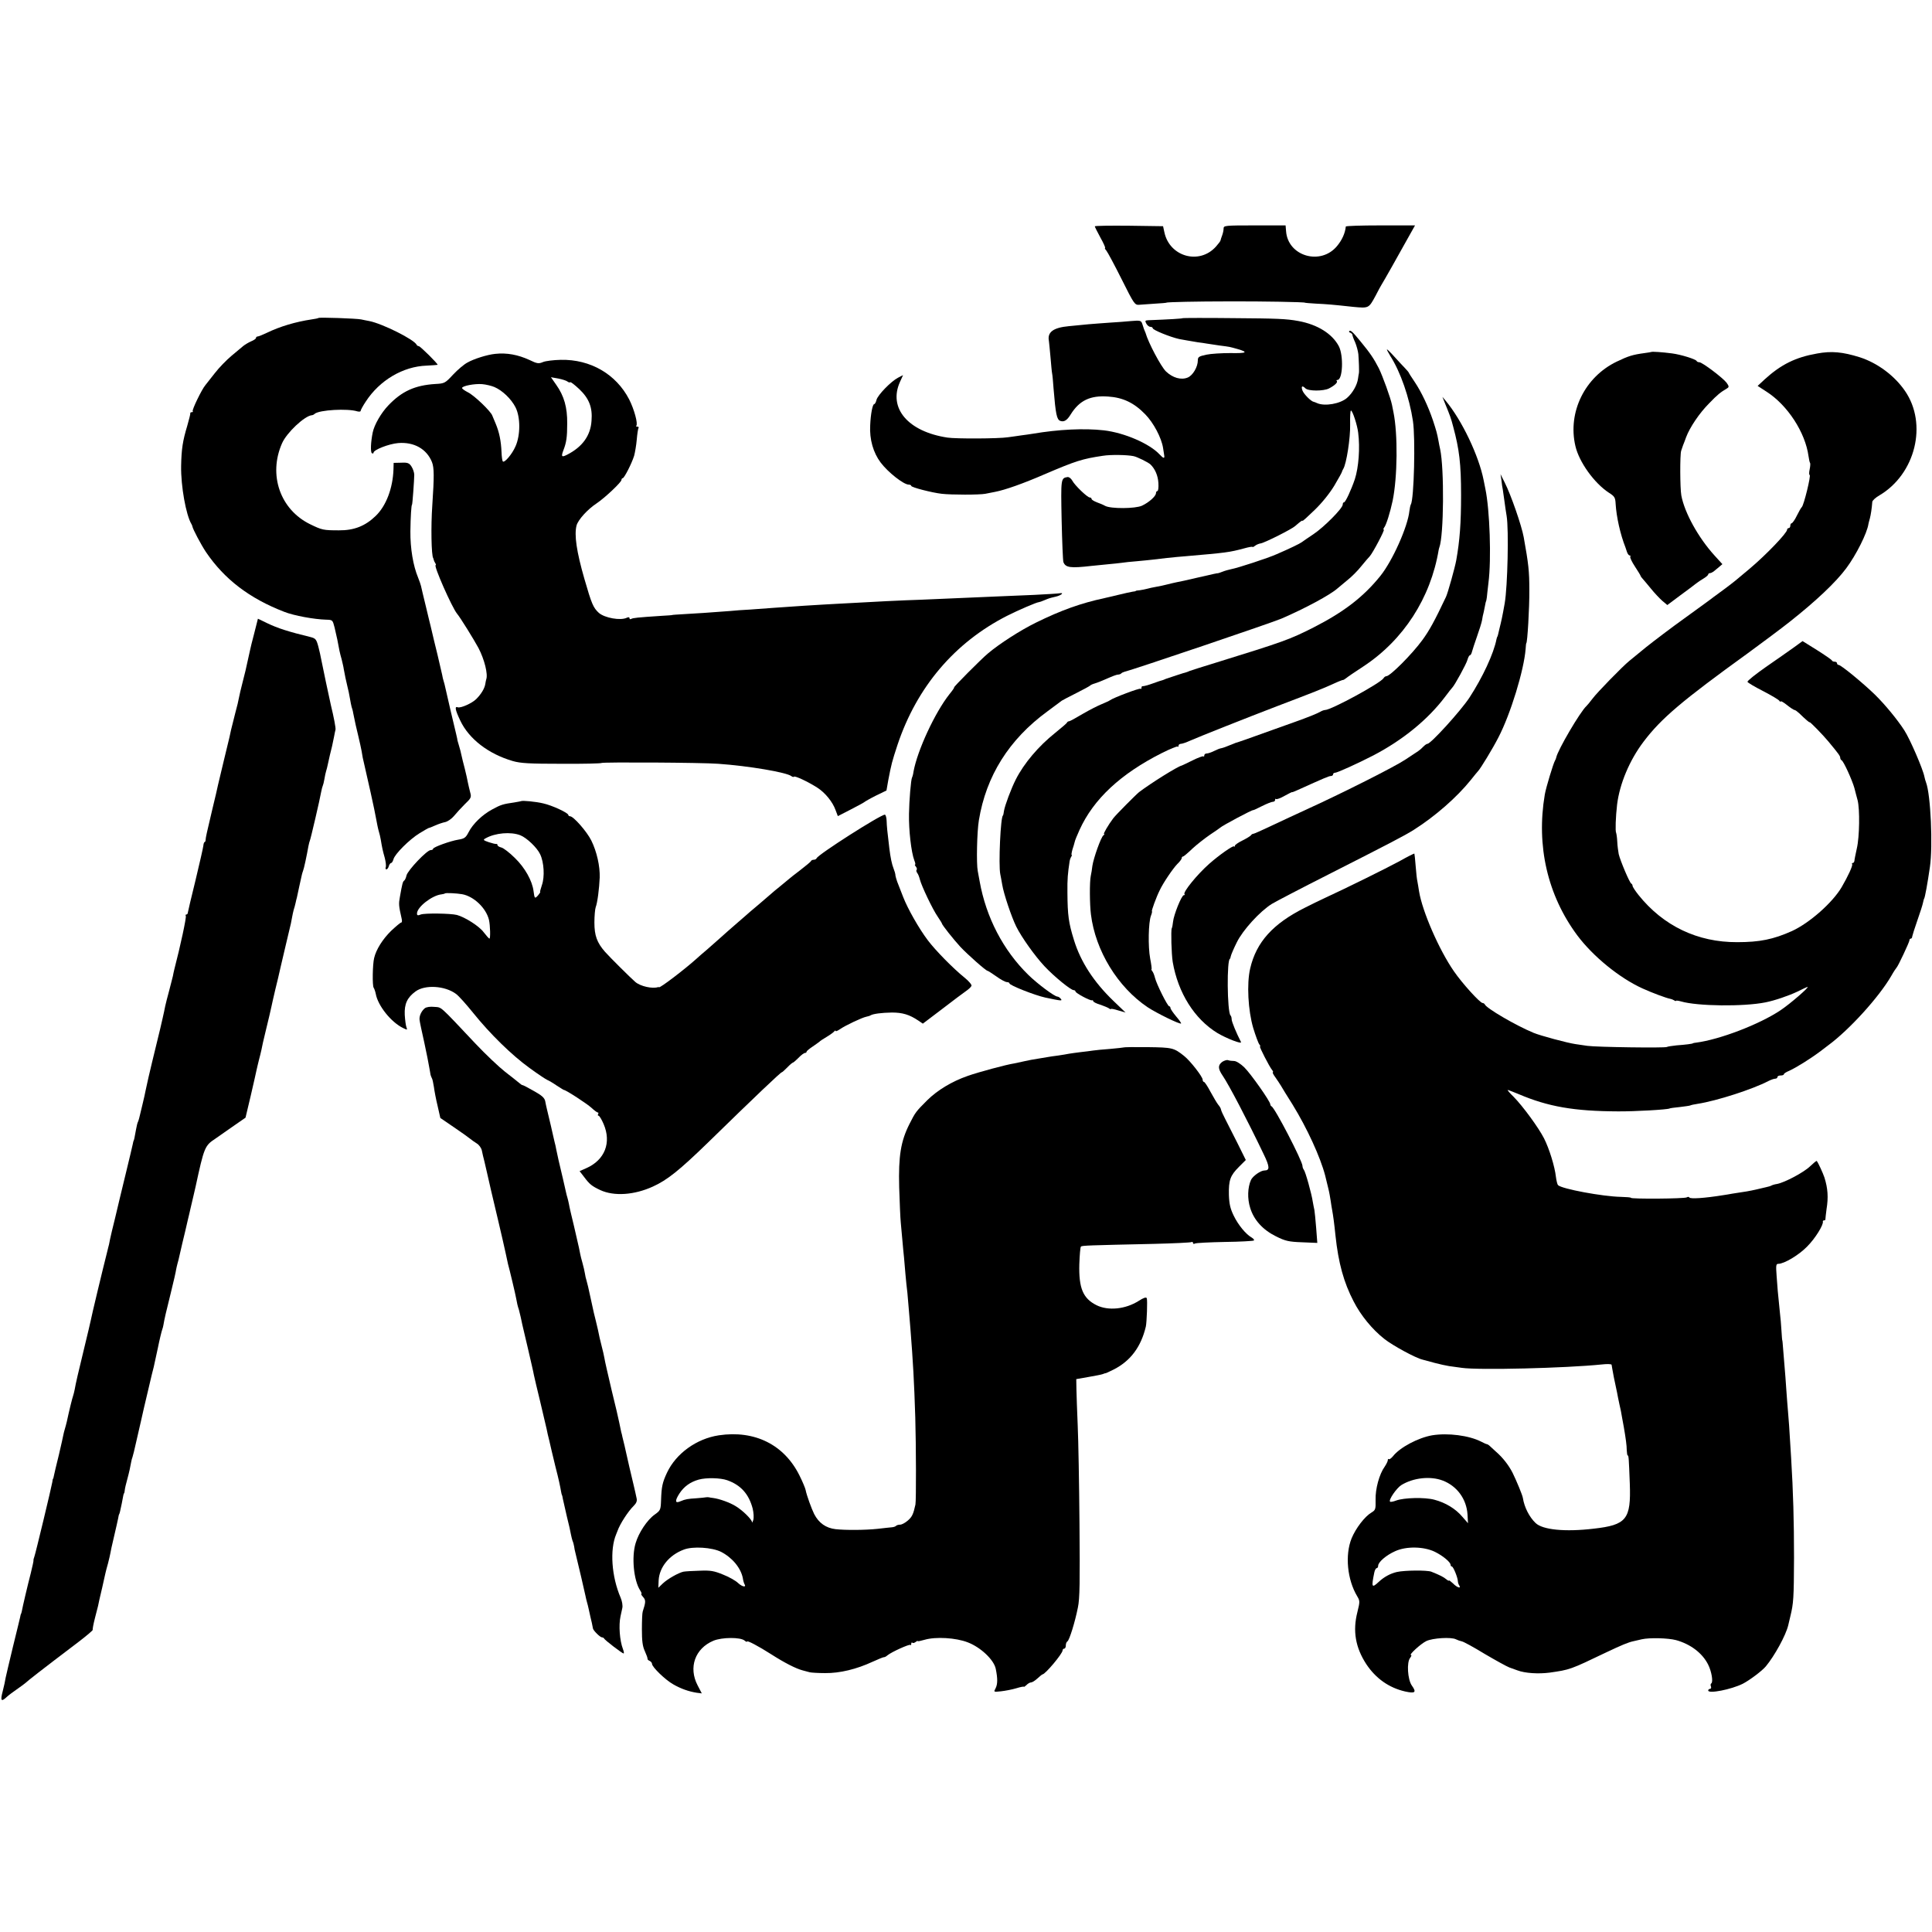 <?xml version="1.0" standalone="no"?>
<!DOCTYPE svg PUBLIC "-//W3C//DTD SVG 20010904//EN"
 "http://www.w3.org/TR/2001/REC-SVG-20010904/DTD/svg10.dtd">
<svg version="1.0" xmlns="http://www.w3.org/2000/svg"
 width="1200pt" height="1200pt" viewBox="0 0 1200 1200"
 preserveAspectRatio="xMidYMid meet">
<g transform="translate(0,1200) scale(0.1,-0.1)"
fill="#000000" stroke="none">
<path d="M6800 10594 c0 -3 16 -35 35 -70 20 -35 32 -64 29 -64 -4 0 0 -8 8
-17 8 -10 51 -90 95 -178 77 -154 81 -160 109 -158 16 1 61 4 99 7 39 2 70 5
70 6 0 4 195 8 385 8 209 1 475 -4 475 -8 0 -1 32 -4 70 -6 65 -3 102 -6 230
-20 98 -9 96 -10 140 71 14 28 30 57 35 65 14 22 110 192 163 288 l46 82 -215
0 c-118 0 -214 -3 -215 -7 -4 -42 -24 -85 -55 -122 -102 -122 -305 -62 -316
93 l-3 36 -192 0 c-184 0 -193 -1 -193 -19 0 -11 -4 -30 -9 -43 -5 -13 -9 -26
-10 -31 0 -4 -13 -21 -28 -38 -103 -116 -289 -64 -321 89 l-8 37 -212 3 c-117
1 -212 0 -212 -4z"/>
<path d="M1978 10025 c-2 -2 -21 -6 -43 -9 -100 -15 -196 -44 -275 -82 -27
-13 -54 -24 -60 -24 -5 0 -10 -4 -10 -9 0 -5 -13 -14 -30 -21 -16 -7 -38 -20
-49 -29 -10 -9 -44 -36 -73 -61 -30 -25 -77 -73 -104 -108 -27 -34 -54 -68
-59 -75 -22 -26 -84 -154 -78 -161 3 -3 1 -6 -5 -6 -7 0 -11 -3 -10 -7 1 -5
-8 -39 -19 -78 -28 -93 -36 -143 -38 -250 -2 -124 30 -303 64 -360 3 -5 6 -12
6 -15 3 -17 54 -114 85 -160 114 -168 270 -287 485 -370 60 -24 187 -47 261
-49 40 -1 40 -2 52 -48 6 -27 14 -60 17 -75 11 -61 16 -85 27 -123 5 -22 12
-49 13 -60 6 -33 15 -78 22 -105 9 -37 10 -42 17 -81 3 -20 8 -42 10 -50 3 -8
8 -25 10 -39 11 -56 18 -86 32 -144 8 -34 17 -74 20 -91 5 -33 8 -48 17 -85
12 -49 69 -305 72 -330 6 -33 13 -68 19 -88 3 -9 8 -30 11 -47 8 -49 12 -68
25 -114 6 -24 9 -49 6 -57 -3 -8 -1 -14 4 -14 5 0 12 9 15 20 3 11 10 20 15
20 4 0 10 10 14 23 7 31 99 123 161 161 28 17 52 31 55 32 3 0 21 7 41 16 20
9 49 19 65 22 16 4 40 21 54 38 14 17 44 50 67 73 40 38 42 43 33 75 -5 19
-11 46 -14 60 -2 14 -11 52 -19 85 -9 33 -18 71 -21 85 -3 14 -9 40 -15 58 -5
18 -10 33 -10 35 1 3 -6 30 -42 182 -17 72 -32 138 -34 148 -2 10 -6 26 -9 35
-3 9 -8 28 -10 42 -7 31 -23 99 -29 125 -6 23 -37 152 -42 175 -2 8 -16 64
-30 124 -15 60 -28 117 -30 126 -2 9 -10 32 -18 52 -31 74 -49 182 -48 288 1
90 6 165 10 165 3 0 14 158 14 186 0 14 -8 37 -17 51 -14 22 -24 26 -64 24
l-47 -1 -1 -40 c-4 -118 -46 -228 -111 -290 -64 -62 -134 -90 -228 -89 -97 0
-105 2 -179 38 -186 91 -261 307 -174 503 29 66 140 170 185 174 5 0 13 4 18
9 29 24 204 34 264 15 12 -3 21 -2 21 3 0 5 14 31 32 58 86 132 231 218 378
223 36 2 66 4 68 5 4 5 -108 116 -117 116 -5 0 -11 4 -13 8 -13 32 -213 132
-295 148 -13 2 -35 7 -50 10 -28 6 -260 14 -265 9z"/>
<path d="M7347 10024 c-2 -3 -84 -8 -215 -13 -20 -1 -21 -4 -12 -21 6 -11 17
-20 25 -20 8 0 15 -4 15 -9 0 -10 106 -54 165 -67 14 -3 74 -13 115 -20 19 -2
44 -6 55 -8 11 -2 47 -7 80 -12 69 -9 58 -7 112 -22 69 -20 57 -27 -45 -25
-54 0 -121 -4 -149 -10 -46 -10 -53 -14 -53 -35 0 -41 -31 -94 -63 -107 -41
-17 -93 -2 -135 38 -31 30 -110 179 -127 240 -2 4 -4 9 -5 12 -3 6 -5 12 -15
43 -7 21 -12 23 -69 18 -33 -3 -93 -8 -133 -10 -39 -3 -99 -7 -132 -10 -34 -3
-89 -9 -123 -12 -96 -9 -134 -37 -123 -92 1 -9 6 -55 10 -102 4 -47 8 -92 10
-100 2 -8 6 -51 9 -95 13 -159 20 -190 41 -199 24 -9 43 3 66 41 54 86 121
118 232 110 92 -6 161 -39 230 -110 52 -53 101 -146 111 -209 3 -21 6 -41 7
-45 4 -23 -4 -22 -29 5 -63 67 -218 134 -345 149 -123 14 -282 6 -442 -21 -16
-3 -48 -7 -70 -10 -22 -3 -60 -9 -85 -12 -59 -9 -324 -10 -375 -2 -245 37
-369 183 -295 346 l19 42 -31 -16 c-44 -23 -126 -107 -134 -138 -3 -14 -10
-26 -14 -26 -10 0 -22 -60 -25 -131 -5 -88 19 -171 65 -232 46 -61 143 -137
174 -137 9 0 16 -4 16 -8 0 -9 128 -42 189 -49 60 -7 234 -7 271 0 19 4 47 9
61 12 62 12 173 51 309 110 194 83 233 95 360 114 49 8 151 6 190 -2 22 -4 93
-39 106 -52 28 -27 46 -68 49 -114 2 -28 -1 -51 -6 -51 -5 0 -9 -6 -9 -13 0
-19 -44 -58 -87 -78 -41 -19 -194 -20 -229 -1 -10 6 -34 16 -51 22 -18 7 -33
16 -33 21 0 5 -5 9 -11 9 -15 0 -93 75 -109 105 -7 13 -20 23 -29 22 -42 -7
-42 -8 -37 -266 3 -135 8 -254 11 -262 13 -35 44 -39 174 -24 36 3 85 9 110
11 25 2 60 6 76 8 17 3 59 7 95 10 36 3 81 8 100 10 36 5 136 16 202 21 254
22 273 24 366 49 28 8 52 12 52 9 0 -3 6 0 14 6 8 7 24 14 37 16 27 5 194 89
214 108 33 29 45 37 45 32 0 -4 34 27 75 67 46 44 94 104 123 152 26 44 47 82
47 85 0 3 4 11 8 18 20 31 45 193 43 276 -1 48 1 87 5 87 10 0 40 -92 45 -138
12 -94 3 -215 -21 -289 -22 -65 -58 -143 -67 -143 -5 0 -8 -6 -8 -14 0 -23
-116 -140 -182 -184 -34 -23 -67 -45 -73 -50 -10 -8 -78 -41 -155 -74 -53 -24
-243 -86 -282 -93 -15 -3 -40 -10 -55 -16 -15 -6 -29 -10 -30 -10 -2 1 -4 1
-5 0 -2 0 -11 -2 -20 -4 -9 -2 -59 -13 -110 -25 -51 -12 -104 -24 -118 -26
-14 -3 -41 -9 -60 -14 -19 -5 -51 -12 -70 -15 -19 -3 -44 -9 -55 -12 -11 -3
-31 -7 -45 -9 -14 -1 -25 -3 -25 -4 0 -2 -9 -4 -20 -5 -11 -2 -51 -10 -90 -20
-38 -9 -77 -18 -85 -20 -145 -31 -271 -76 -425 -152 -96 -47 -227 -131 -299
-192 -42 -35 -217 -211 -210 -211 3 0 -10 -19 -29 -42 -90 -114 -199 -349
-223 -481 -2 -17 -7 -33 -9 -36 -7 -12 -18 -146 -19 -226 -2 -101 14 -239 33
-289 6 -14 8 -26 5 -26 -4 0 -1 -6 5 -13 6 -8 8 -17 4 -20 -3 -4 -1 -12 4 -19
6 -7 13 -26 17 -42 10 -39 78 -183 110 -229 14 -21 26 -40 26 -42 0 -9 72 -99
114 -145 46 -49 160 -150 170 -150 3 0 28 -16 55 -35 26 -19 56 -35 65 -35 9
0 16 -4 16 -8 0 -12 158 -74 222 -88 100 -21 108 -22 97 -8 -6 8 -16 14 -21
14 -18 0 -124 79 -182 136 -155 152 -261 356 -301 579 -4 22 -9 51 -12 65 -9
45 -5 243 7 315 45 275 187 502 425 676 44 33 85 63 90 67 6 4 46 25 90 47 44
22 82 43 85 46 3 4 16 10 30 14 14 4 49 18 78 31 29 13 58 24 66 24 7 0 16 3
20 7 3 4 12 8 19 10 54 13 923 307 977 331 146 63 302 147 347 187 6 5 33 28
60 50 27 21 67 61 88 88 22 27 46 55 53 62 19 21 95 165 87 165 -4 0 -3 6 2
13 13 15 38 96 53 167 30 146 33 413 5 550 -3 14 -7 34 -9 45 -9 44 -58 179
-82 228 -31 60 -53 93 -114 167 -49 60 -62 72 -70 63 -3 -3 1 -8 8 -10 6 -3
12 -8 12 -13 0 -4 7 -25 17 -46 9 -22 18 -55 20 -74 3 -39 6 -112 3 -120 -1
-3 -3 -17 -5 -31 -5 -40 -34 -91 -69 -121 -42 -36 -137 -53 -185 -32 -9 4 -18
8 -21 8 -17 3 -61 47 -70 70 -10 27 -2 34 18 14 18 -18 112 -18 146 -1 37 19
57 39 49 47 -4 3 -2 6 4 6 33 0 39 150 9 209 -41 78 -132 135 -251 157 -76 14
-133 16 -407 18 -170 2 -309 1 -311 0z"/>
<path d="M8636 9788 c63 -99 118 -257 140 -403 16 -105 7 -486 -13 -518 -3 -6
-7 -24 -9 -41 -10 -97 -105 -310 -181 -404 -105 -130 -226 -223 -414 -319
-148 -75 -187 -89 -604 -218 -82 -25 -157 -49 -165 -52 -8 -4 -17 -7 -20 -8
-11 -2 -116 -37 -130 -42 -8 -4 -17 -7 -20 -8 -3 0 -30 -9 -60 -20 -30 -11
-58 -18 -62 -17 -5 1 -8 -3 -8 -10 0 -6 -3 -9 -6 -6 -5 6 -169 -56 -189 -71
-5 -4 -29 -15 -51 -24 -23 -9 -76 -36 -119 -61 -42 -25 -80 -46 -85 -46 -5 0
-10 -3 -12 -7 -1 -5 -35 -33 -74 -65 -103 -82 -194 -189 -245 -290 -28 -55
-67 -159 -73 -194 -2 -16 -5 -29 -6 -29 -15 0 -29 -309 -17 -365 2 -8 7 -37
12 -65 9 -56 57 -199 87 -260 34 -68 116 -183 176 -247 60 -64 163 -148 181
-148 6 0 11 -4 11 -8 0 -10 90 -58 102 -55 4 2 8 -1 8 -5 0 -5 19 -15 43 -22
23 -8 48 -18 55 -23 6 -5 12 -7 12 -4 0 3 21 -1 46 -9 l45 -13 -75 72 c-123
118 -204 244 -245 377 -34 109 -40 155 -41 295 -1 86 2 119 14 198 1 7 5 18 9
25 5 6 6 12 3 12 -2 0 0 15 5 33 6 17 12 39 14 47 1 8 15 42 30 75 87 192 256
349 512 478 50 25 94 43 97 40 3 -4 6 -1 6 5 0 7 7 12 15 12 8 0 34 9 58 20
42 19 359 145 537 213 229 87 289 111 348 138 34 16 63 27 65 26 1 -1 9 4 17
10 8 7 56 40 107 73 251 165 419 426 469 725 1 6 3 12 4 15 28 73 31 489 5
610 -3 14 -8 36 -10 50 -9 49 -14 66 -35 130 -30 88 -71 175 -114 239 -20 29
-36 55 -36 57 0 1 -10 14 -22 26 -13 13 -42 45 -66 71 -23 26 -45 47 -47 47
-3 0 7 -19 21 -42z"/>
<path d="M10257 9814 c-1 -1 -20 -4 -42 -7 -74 -10 -100 -18 -173 -53 -198
-95 -306 -314 -257 -524 23 -100 117 -231 209 -291 35 -22 39 -30 41 -69 5
-81 29 -189 61 -270 1 -3 5 -15 9 -27 4 -13 12 -23 17 -23 5 0 7 -4 4 -8 -3
-5 10 -32 29 -61 19 -29 35 -55 35 -58 0 -2 6 -11 13 -18 6 -7 30 -35 52 -62
21 -26 53 -60 70 -75 l31 -26 79 59 c44 32 89 66 100 75 11 8 32 23 48 32 15
9 27 20 27 24 0 4 5 8 10 8 6 0 16 5 23 10 7 6 22 18 34 28 l21 18 -49 54
c-100 110 -186 265 -206 373 -8 44 -9 251 -1 277 3 8 8 24 12 35 5 11 13 34
19 50 23 61 83 150 142 209 54 56 69 68 114 95 11 7 10 13 -5 34 -24 31 -151
127 -169 127 -7 0 -15 3 -17 8 -5 11 -98 40 -153 47 -61 8 -124 12 -128 9z"/>
<path d="M11285 9804 c-132 -23 -223 -68 -324 -160 l-44 -41 54 -35 c132 -84
242 -254 262 -401 3 -21 7 -40 10 -43 2 -3 1 -21 -3 -40 -4 -18 -4 -34 0 -34
10 0 -36 -189 -49 -200 -4 -3 -17 -26 -30 -52 -13 -27 -28 -48 -33 -48 -4 0
-8 -7 -8 -15 0 -8 -4 -15 -10 -15 -5 0 -10 -5 -10 -10 0 -20 -128 -154 -231
-241 -89 -75 -98 -83 -164 -132 -27 -20 -54 -40 -60 -44 -5 -5 -84 -62 -175
-128 -91 -65 -201 -149 -245 -184 -44 -36 -91 -75 -105 -86 -41 -33 -201 -197
-229 -235 -14 -19 -31 -39 -37 -45 -38 -34 -179 -274 -188 -320 -1 -5 -4 -14
-8 -20 -10 -17 -56 -168 -63 -210 -54 -319 17 -626 202 -875 98 -131 263 -265
404 -329 59 -27 150 -61 174 -65 6 -1 16 -5 23 -9 6 -5 12 -6 12 -3 0 2 14 1
31 -4 103 -30 389 -33 524 -6 57 11 147 42 199 67 32 16 60 29 63 29 13 0
-108 -105 -168 -145 -130 -87 -377 -182 -524 -201 -11 -1 -20 -3 -20 -4 0 -3
-46 -9 -102 -13 -28 -3 -55 -7 -60 -10 -11 -7 -437 -1 -493 7 -25 4 -58 8 -75
11 -49 7 -217 52 -260 70 -111 46 -294 153 -303 177 -2 4 -8 8 -13 8 -16 0
-127 122 -179 198 -92 133 -196 372 -216 496 -3 21 -8 48 -10 60 -3 11 -8 55
-11 96 -3 41 -7 76 -8 78 -1 2 -45 -20 -96 -49 -86 -46 -322 -163 -459 -226
-30 -14 -86 -41 -125 -61 -198 -99 -302 -213 -340 -378 -22 -94 -13 -260 19
-369 15 -49 32 -95 38 -102 6 -7 8 -13 4 -13 -6 0 59 -127 76 -147 6 -7 7 -13
4 -13 -4 0 3 -15 16 -32 13 -18 28 -42 35 -53 6 -11 38 -63 71 -115 91 -148
173 -327 203 -442 5 -21 14 -56 19 -78 6 -23 12 -58 15 -78 3 -20 7 -48 10
-62 5 -27 12 -76 20 -155 18 -169 51 -290 113 -409 44 -86 115 -173 190 -232
53 -42 195 -119 238 -129 10 -3 44 -12 74 -20 30 -8 71 -17 90 -20 19 -3 55
-8 80 -11 105 -15 643 -2 868 21 34 4 62 3 62 -2 0 -4 7 -39 14 -78 8 -38 17
-81 20 -95 2 -14 9 -45 14 -70 6 -25 14 -63 17 -85 4 -22 9 -49 11 -60 12 -70
18 -114 18 -142 1 -18 3 -33 6 -33 6 0 7 -18 13 -175 8 -222 -20 -257 -225
-280 -178 -21 -316 -7 -360 35 -39 37 -70 98 -79 155 -2 17 -40 108 -64 157
-24 47 -61 95 -104 132 -13 12 -30 27 -37 34 -7 7 -16 12 -19 12 -3 0 -19 7
-36 16 -75 38 -205 55 -304 39 -86 -15 -200 -75 -243 -130 -11 -13 -22 -21
-26 -18 -3 3 -6 1 -6 -6 0 -7 -9 -25 -19 -40 -34 -47 -59 -139 -57 -207 1 -58
0 -63 -26 -79 -41 -24 -97 -97 -123 -160 -42 -104 -27 -257 35 -360 17 -29 17
-33 1 -98 -30 -117 -12 -220 55 -323 59 -89 141 -147 241 -170 63 -14 73 -6
42 37 -26 37 -33 145 -10 172 7 10 10 17 5 17 -16 0 60 70 95 87 40 19 155 26
184 11 10 -5 27 -11 37 -13 11 -2 75 -37 142 -78 68 -40 137 -78 153 -84 17
-6 39 -14 50 -18 47 -18 131 -23 200 -14 126 18 127 18 350 125 99 47 138 63
170 70 6 1 29 7 52 12 49 11 163 8 213 -5 90 -25 163 -80 199 -151 22 -43 33
-109 20 -118 -4 -2 -6 -11 -2 -19 3 -8 0 -15 -6 -15 -6 0 -11 -5 -11 -10 0
-22 143 6 215 42 41 21 120 80 143 108 54 65 124 192 139 255 1 6 7 30 13 55
20 82 22 113 23 365 0 224 -5 409 -18 620 -11 186 -16 254 -20 295 -2 25 -7
83 -10 130 -3 47 -8 112 -11 145 -3 33 -7 83 -9 110 -2 28 -4 50 -5 50 -1 0
-3 27 -5 60 -2 33 -6 85 -10 115 -13 127 -15 149 -20 223 -5 67 -4 77 10 77
37 0 129 55 180 108 50 50 103 136 97 155 -1 4 3 7 8 7 5 0 9 3 8 8 0 4 3 32
7 62 12 73 8 129 -13 196 -9 27 -39 93 -48 103 -2 2 -20 -13 -41 -33 -39 -38
-158 -101 -206 -110 -15 -2 -30 -7 -35 -10 -5 -3 -19 -7 -33 -10 -13 -3 -42
-10 -64 -15 -36 -8 -62 -13 -145 -25 -14 -3 -41 -7 -60 -10 -113 -18 -200 -24
-207 -14 -2 5 -10 5 -16 1 -13 -9 -347 -11 -347 -3 0 3 -28 5 -63 6 -110 2
-366 49 -390 73 -4 4 -10 28 -13 52 -7 63 -41 174 -74 239 -34 66 -130 198
-189 258 -24 23 -40 42 -36 42 3 0 34 -12 68 -26 183 -78 345 -106 617 -107
101 -1 309 11 320 18 3 2 32 6 64 9 32 4 62 8 65 10 3 2 24 7 46 10 121 19
342 91 438 141 16 8 35 15 43 15 8 0 14 5 14 10 0 6 9 10 20 10 11 0 20 3 20
8 0 4 15 14 33 21 45 21 128 72 196 123 20 15 41 31 46 35 132 97 317 301 393
433 14 25 29 47 32 50 9 8 80 159 80 170 0 6 4 10 8 10 5 0 9 6 9 13 1 6 15
52 32 100 17 48 33 98 35 110 3 12 5 23 7 25 5 6 21 93 36 197 19 131 5 449
-24 525 -3 8 -8 24 -10 35 -9 48 -90 235 -125 289 -44 68 -120 160 -182 221
-72 70 -211 185 -226 185 -5 0 -10 5 -10 10 0 6 -6 10 -14 10 -8 0 -16 3 -18
8 -1 4 -43 33 -92 64 l-90 56 -55 -40 c-31 -22 -109 -77 -173 -121 -64 -45
-116 -86 -114 -92 1 -5 45 -31 96 -57 52 -27 98 -54 102 -61 4 -6 8 -8 8 -4 0
5 18 -5 39 -22 21 -17 43 -31 47 -31 5 0 17 -9 29 -20 41 -40 65 -60 65 -56 0
6 84 -80 116 -119 64 -77 74 -91 74 -102 0 -6 4 -13 8 -15 12 -4 66 -123 80
-173 5 -22 15 -56 20 -76 14 -55 12 -227 -5 -299 -8 -36 -15 -71 -15 -77 -1
-7 -5 -13 -10 -13 -5 0 -7 -4 -4 -8 5 -8 -26 -75 -65 -142 -57 -97 -200 -223
-309 -273 -116 -52 -201 -69 -340 -69 -247 -1 -459 101 -613 293 -20 25 -37
51 -37 57 0 6 -4 12 -8 14 -10 4 -68 141 -78 183 -3 17 -8 51 -9 77 -1 25 -5
50 -7 55 -6 10 -3 99 6 176 16 129 77 275 165 391 109 144 239 254 646 548 54
39 223 165 260 195 166 131 288 247 352 333 62 83 130 219 138 275 1 6 5 21 9
35 6 23 12 62 15 102 0 9 20 27 44 41 224 132 301 443 159 649 -66 96 -172
174 -281 209 -106 33 -175 40 -266 23z m-2324 -7000 c89 -34 148 -115 154
-211 l3 -54 -35 40 c-42 50 -105 88 -174 106 -59 16 -188 13 -237 -5 -18 -7
-35 -10 -38 -7 -11 10 40 84 70 103 75 46 181 57 257 28z m-48 -443 c49 -24
97 -64 97 -81 0 -6 4 -10 8 -10 8 0 35 -64 37 -90 0 -9 4 -21 9 -28 13 -21
-14 -13 -39 13 -14 13 -25 21 -25 18 0 -3 -8 0 -17 8 -17 14 -38 25 -93 47
-27 10 -166 9 -214 -2 -40 -9 -80 -31 -112 -61 -44 -41 -47 -35 -28 58 3 15
10 27 15 27 5 0 9 7 9 15 0 22 49 65 105 90 69 32 179 30 248 -4z"/>
<path d="M3075 9802 c-49 -5 -132 -31 -172 -54 -21 -11 -61 -45 -89 -75 -49
-53 -53 -55 -110 -58 -127 -8 -208 -45 -292 -133 -45 -47 -87 -120 -97 -168
-12 -58 -15 -123 -5 -129 6 -3 10 -2 10 3 0 18 95 55 153 60 98 8 177 -36 210
-118 14 -36 14 -89 2 -270 -9 -127 -6 -312 6 -327 1 -2 2 -6 3 -10 1 -5 5 -14
9 -20 5 -7 6 -13 3 -13 -15 0 101 -263 133 -302 19 -22 105 -161 133 -213 37
-71 60 -163 48 -195 -1 -3 -4 -16 -6 -30 -5 -28 -26 -62 -56 -92 -26 -26 -97
-58 -115 -51 -20 8 -16 -16 16 -83 54 -114 175 -207 326 -251 49 -14 104 -17
303 -17 134 -1 246 2 248 5 4 6 621 3 725 -5 187 -13 425 -53 455 -77 6 -5 13
-6 16 -3 7 6 86 -31 144 -68 49 -31 96 -89 114 -140 l14 -37 80 41 c45 23 83
44 86 47 3 3 34 21 70 39 l66 32 11 63 c20 104 23 115 58 222 120 358 354 634
680 800 67 34 185 85 198 85 3 0 18 5 34 12 32 13 28 12 70 22 35 8 56 27 24
21 -11 -2 -82 -6 -158 -10 -76 -3 -183 -8 -238 -10 -109 -5 -331 -14 -465 -20
-103 -3 -324 -14 -440 -21 -47 -2 -121 -7 -165 -9 -77 -4 -143 -9 -305 -20
-41 -3 -109 -8 -150 -11 -41 -2 -97 -6 -125 -9 -104 -8 -232 -17 -295 -20 -36
-2 -65 -4 -65 -5 0 -1 -29 -3 -65 -5 -153 -10 -178 -13 -189 -19 -6 -4 -11 -2
-11 4 0 7 -7 8 -17 3 -39 -19 -137 -1 -173 30 -35 32 -45 55 -90 211 -49 170
-64 273 -49 332 10 36 68 100 124 137 51 34 155 132 155 146 0 6 4 11 8 11 9
0 56 91 71 140 5 19 13 64 16 99 3 36 8 68 11 73 3 4 0 8 -7 8 -7 0 -10 2 -7
5 12 12 -13 103 -44 164 -81 157 -241 250 -425 246 -45 -1 -95 -7 -111 -14
-26 -11 -36 -10 -83 13 -72 33 -141 46 -214 38z m450 -172 c6 -5 14 -7 17 -4
3 3 28 -17 56 -43 61 -58 83 -114 76 -197 -6 -92 -57 -162 -151 -210 -35 -18
-39 -13 -23 29 18 47 23 79 23 165 1 99 -19 171 -69 241 l-32 46 45 -8 c25 -5
51 -13 58 -19z m-454 -34 c49 -21 104 -73 131 -126 31 -61 31 -173 0 -242 -21
-49 -69 -105 -79 -94 -3 3 -7 29 -8 58 -3 70 -14 123 -36 176 -10 23 -19 46
-21 50 -8 26 -114 128 -153 146 -19 10 -35 21 -35 26 0 13 78 28 125 24 23 -2
57 -10 76 -18z"/>
<path d="M8975 9495 c32 -78 37 -91 51 -145 38 -141 49 -230 49 -425 0 -174
-8 -282 -30 -405 -8 -45 -53 -206 -64 -228 -71 -150 -103 -208 -146 -267 -65
-89 -201 -225 -224 -225 -6 0 -14 -6 -18 -13 -20 -31 -325 -197 -363 -197 -5
0 -18 -4 -28 -10 -25 -14 -78 -35 -159 -64 -40 -14 -103 -37 -140 -50 -141
-51 -218 -78 -228 -80 -5 -2 -23 -9 -40 -16 -16 -7 -38 -15 -48 -17 -10 -1
-31 -10 -47 -18 -16 -8 -36 -15 -45 -15 -8 0 -15 -5 -15 -12 0 -6 -2 -9 -6 -6
-3 3 -33 -8 -67 -25 -34 -17 -64 -31 -67 -32 -23 -4 -190 -108 -265 -165 -21
-17 -144 -141 -160 -162 -31 -41 -64 -98 -58 -98 5 0 3 -4 -3 -8 -15 -9 -62
-142 -69 -190 -2 -20 -7 -48 -10 -62 -8 -37 -7 -177 1 -240 28 -225 166 -451
352 -576 56 -37 201 -108 208 -101 2 2 -12 22 -31 44 -19 23 -35 46 -35 52 0
6 -4 11 -8 11 -10 0 -78 136 -88 176 -4 16 -11 35 -17 42 -5 6 -7 12 -5 12 3
0 -1 30 -8 66 -14 75 -11 226 5 267 6 15 8 27 6 27 -5 0 27 88 48 130 22 47
82 135 109 163 16 15 28 32 28 37 0 6 3 10 8 10 4 0 30 22 57 48 28 26 78 65
110 87 33 22 62 42 65 45 12 12 198 111 203 108 1 -1 26 10 55 25 30 15 60 27
68 27 8 0 14 5 14 12 0 6 3 9 6 5 4 -3 27 5 53 20 25 14 46 24 46 23 0 -2 16
4 35 13 164 74 194 87 206 87 8 0 14 5 14 10 0 6 5 10 11 10 14 0 138 56 239
108 182 95 338 222 444 362 22 30 44 57 47 60 13 12 88 148 94 173 4 15 11 27
15 27 4 0 10 10 13 23 3 12 17 54 31 94 14 39 28 84 31 100 2 15 7 39 11 53 3
14 7 34 9 45 2 11 4 20 5 20 1 0 3 11 5 25 1 14 6 54 10 90 19 147 8 454 -19
583 -3 15 -8 39 -11 55 -30 152 -135 372 -235 492 l-21 25 16 -40z"/>
<path d="M9326 9015 c2 -22 6 -47 8 -55 1 -8 6 -40 10 -70 4 -30 10 -73 14
-95 14 -85 6 -438 -12 -542 -15 -85 -21 -111 -32 -155 -3 -13 -7 -30 -9 -38
-2 -8 -4 -15 -5 -15 -1 0 -3 -7 -5 -15 -17 -89 -86 -237 -168 -363 -54 -82
-240 -287 -261 -287 -5 0 -16 -8 -25 -17 -9 -10 -23 -22 -32 -28 -8 -5 -44
-29 -80 -53 -64 -43 -381 -203 -604 -305 -66 -30 -168 -78 -228 -106 -59 -28
-110 -51 -113 -50 -4 0 -10 -3 -13 -8 -3 -5 -27 -20 -53 -33 -27 -13 -48 -28
-48 -33 0 -6 -3 -8 -6 -4 -6 6 -92 -54 -153 -108 -75 -66 -165 -177 -154 -189
4 -3 2 -6 -4 -6 -14 0 -63 -123 -67 -165 -2 -18 -5 -36 -8 -41 -6 -12 -2 -160
6 -209 33 -192 135 -354 277 -441 57 -34 155 -72 147 -56 -28 54 -58 126 -58
141 0 10 -3 21 -7 24 -21 21 -24 352 -3 352 1 0 3 8 5 17 2 9 18 47 37 85 37
76 144 193 218 239 25 15 182 97 350 182 380 193 473 241 530 277 132 83 269
203 355 310 22 28 42 52 45 55 14 13 93 143 127 210 75 144 159 418 169 550 1
19 3 35 4 35 7 0 20 223 19 330 0 118 -5 162 -35 329 -13 71 -79 263 -119 341
l-25 50 6 -40z"/>
<path d="M1579 8066 c-13 -50 -24 -93 -24 -96 -3 -12 -26 -117 -30 -135 -3
-11 -12 -47 -20 -80 -9 -33 -17 -71 -20 -85 -2 -14 -13 -61 -25 -104 -11 -44
-22 -89 -25 -100 -5 -26 -6 -31 -45 -191 -17 -71 -33 -140 -36 -151 -2 -12
-18 -80 -35 -150 -35 -148 -41 -174 -42 -191 0 -7 -3 -13 -6 -13 -3 0 -7 -10
-8 -23 -1 -12 -23 -107 -48 -212 -26 -104 -47 -196 -48 -202 0 -7 -4 -13 -9
-13 -5 0 -7 -4 -4 -9 5 -8 -34 -189 -71 -331 -3 -14 -8 -33 -9 -42 -2 -10 -13
-50 -23 -90 -11 -40 -22 -84 -25 -98 -2 -14 -10 -47 -16 -75 -6 -27 -13 -57
-15 -65 -7 -29 -47 -195 -51 -210 -7 -26 -36 -154 -40 -175 -2 -11 -10 -49
-19 -85 -9 -36 -18 -73 -20 -83 -2 -9 -6 -20 -8 -25 -3 -4 -8 -25 -12 -47 -8
-46 -13 -70 -15 -70 -1 0 -3 -9 -5 -20 -2 -11 -22 -94 -44 -185 -22 -91 -52
-214 -66 -275 -15 -60 -29 -119 -31 -130 -2 -11 -5 -27 -7 -35 -2 -8 -7 -26
-10 -40 -28 -110 -100 -410 -103 -430 -3 -14 -20 -88 -39 -165 -39 -160 -55
-229 -61 -265 -3 -14 -7 -32 -10 -40 -5 -13 -24 -90 -39 -160 -3 -14 -9 -34
-12 -45 -4 -11 -7 -27 -9 -35 -1 -8 -14 -64 -28 -125 -15 -60 -29 -119 -31
-130 -2 -11 -4 -20 -6 -20 -1 0 -3 -9 -4 -20 -5 -31 -105 -448 -112 -465 -3
-8 -6 -18 -5 -22 1 -3 -7 -39 -17 -80 -19 -73 -51 -209 -56 -238 -2 -8 -4 -15
-5 -15 -1 0 -3 -9 -5 -20 -2 -11 -23 -94 -45 -185 -22 -91 -42 -177 -45 -191
-2 -15 -10 -52 -18 -83 -16 -60 -10 -69 25 -36 12 11 40 32 62 47 23 16 46 33
52 38 21 19 84 69 332 257 51 39 91 73 88 75 -2 2 4 35 14 74 10 38 18 72 19
74 2 11 11 53 26 115 8 36 17 74 19 85 2 11 10 40 17 65 6 25 13 52 14 60 1 8
11 56 23 105 12 50 23 101 26 115 2 14 5 25 6 25 2 0 8 25 16 65 10 54 12 65
15 65 1 0 3 9 4 20 1 11 8 40 15 65 12 44 20 81 25 110 1 8 5 22 8 30 3 8 13
49 22 90 9 41 23 102 31 135 7 33 27 119 44 190 17 72 32 137 35 145 2 8 13
60 25 115 11 55 24 107 27 115 3 8 7 22 8 30 6 37 17 84 46 200 17 69 32 134
33 145 2 11 6 27 8 35 3 8 10 38 16 65 6 28 21 91 33 140 11 50 23 98 25 107
2 10 6 26 8 35 8 35 28 118 31 133 53 245 57 254 122 297 10 7 56 39 103 72
l85 59 33 139 c18 77 34 149 36 159 2 11 9 37 14 59 6 22 13 51 16 65 2 14 14
66 26 115 23 95 28 116 36 153 2 12 14 62 25 110 12 48 23 95 25 105 2 9 6 25
8 35 2 9 16 69 31 132 15 63 29 124 32 135 2 11 6 30 8 42 2 11 6 30 9 41 4
11 9 31 12 44 3 13 6 28 8 33 1 6 8 37 15 70 18 82 17 78 23 95 6 14 23 94 34
156 3 15 7 30 9 34 4 7 62 255 70 302 3 17 8 34 10 38 2 4 7 22 10 41 3 19 8
42 11 51 3 9 7 25 9 35 2 10 8 38 14 63 12 47 16 64 26 115 3 17 7 36 9 43 2
11 -10 75 -29 153 -10 45 -51 236 -61 289 -2 14 -10 47 -17 75 -12 44 -17 50
-48 58 -136 33 -205 55 -271 87 l-56 27 -23 -91z"/>
<path d="M3237 7024 c-1 -1 -20 -4 -42 -8 -70 -10 -84 -14 -137 -43 -62 -33
-122 -91 -148 -143 -17 -33 -26 -39 -62 -45 -51 -8 -158 -47 -158 -57 0 -5 -7
-8 -15 -8 -23 0 -141 -124 -150 -157 -3 -15 -10 -30 -15 -33 -8 -5 -12 -20
-26 -100 -8 -44 -8 -54 11 -137 3 -13 2 -23 -3 -23 -5 0 -33 -24 -63 -52 -52
-51 -93 -116 -105 -168 -10 -39 -12 -174 -3 -185 4 -6 10 -23 13 -38 13 -73
94 -175 169 -212 27 -13 28 -13 22 3 -4 9 -9 45 -11 79 -3 67 15 107 67 145
58 43 182 36 251 -15 17 -12 64 -65 106 -117 107 -133 241 -264 352 -344 52
-38 102 -71 110 -74 8 -3 34 -18 57 -34 23 -15 44 -28 46 -28 12 0 144 -86
171 -111 17 -16 35 -29 39 -29 5 0 5 -4 2 -10 -3 -5 -2 -10 3 -10 5 0 19 -23
31 -51 50 -116 8 -224 -108 -275 l-41 -18 27 -35 c35 -47 49 -58 102 -83 85
-39 210 -31 326 22 89 40 166 102 342 273 298 291 452 437 459 437 3 0 18 14
34 30 16 17 32 30 35 30 3 0 19 14 35 30 16 17 34 30 40 30 5 0 10 3 10 8 0 4
17 18 38 32 20 14 39 27 42 30 3 4 23 17 45 30 22 13 43 29 47 34 4 6 8 7 8 3
0 -5 12 0 28 11 33 23 137 72 163 77 11 2 23 6 27 9 16 9 67 16 132 17 66 0
109 -13 164 -50 l28 -19 120 91 c66 51 133 101 149 112 16 11 31 25 33 32 3 6
-16 29 -42 50 -71 57 -183 171 -230 234 -55 73 -124 195 -152 267 -12 31 -26
66 -30 77 -10 23 -20 58 -19 65 0 3 -4 18 -10 33 -12 30 -20 71 -27 127 -13
106 -16 139 -17 173 -1 20 -6 37 -11 37 -27 0 -416 -248 -424 -271 -2 -5 -10
-9 -17 -9 -7 0 -15 -3 -17 -7 -1 -5 -32 -30 -68 -58 -36 -27 -67 -52 -70 -55
-3 -3 -26 -22 -52 -43 -26 -21 -53 -43 -60 -50 -8 -7 -43 -37 -78 -67 -36 -30
-70 -59 -76 -65 -6 -5 -37 -32 -68 -59 -31 -27 -70 -61 -85 -75 -16 -14 -55
-48 -86 -76 -32 -27 -63 -54 -69 -60 -77 -69 -227 -183 -233 -177 -2 1 -4 2
-5 1 -36 -12 -111 5 -142 32 -28 24 -159 154 -188 187 -50 57 -66 101 -66 182
0 41 4 84 8 95 11 28 22 116 25 185 2 70 -18 160 -52 229 -27 55 -111 151
-132 151 -6 0 -11 4 -11 8 0 13 -101 60 -156 72 -45 11 -131 19 -137 14z m-5
-212 c40 -16 104 -77 123 -118 24 -50 29 -140 11 -191 -8 -24 -13 -43 -11 -43
3 0 -3 -9 -12 -20 -21 -24 -23 -22 -29 25 -8 64 -53 145 -116 206 -33 33 -71
62 -84 65 -13 3 -24 10 -24 15 0 5 -3 8 -7 7 -5 -1 -26 4 -47 11 -35 12 -37
15 -20 24 60 34 157 42 216 19z m-362 -366 c73 -13 149 -86 167 -159 8 -35 10
-117 3 -117 -3 0 -19 18 -36 40 -27 37 -115 93 -166 107 -39 10 -199 12 -224
3 -19 -8 -24 -6 -24 6 0 40 94 113 152 119 10 1 20 4 22 6 5 4 72 1 106 -5z"/>
<path d="M2639 5738 c-22 -18 -36 -49 -33 -73 1 -11 14 -73 29 -139 14 -65 28
-135 31 -155 4 -20 7 -40 8 -46 1 -5 5 -15 8 -21 4 -5 9 -30 13 -55 3 -24 13
-77 23 -118 l17 -75 85 -58 c47 -32 92 -64 100 -71 8 -7 27 -20 41 -29 15 -9
29 -29 32 -45 3 -15 10 -46 16 -68 5 -22 12 -51 15 -65 11 -50 36 -158 70
-300 19 -80 40 -172 47 -205 7 -33 13 -62 14 -65 8 -27 48 -195 51 -215 5 -28
9 -47 17 -70 3 -11 8 -31 11 -45 6 -30 6 -31 46 -200 17 -74 34 -146 36 -160
3 -14 20 -88 39 -165 18 -77 36 -153 40 -170 3 -16 10 -48 16 -70 5 -22 12
-51 15 -65 3 -14 14 -59 24 -100 20 -77 29 -120 35 -155 2 -11 4 -20 5 -20 1
0 4 -11 6 -25 3 -14 14 -63 25 -110 12 -47 23 -96 25 -110 3 -14 7 -32 10 -40
4 -8 8 -24 10 -35 1 -11 5 -29 8 -40 17 -69 58 -244 62 -265 3 -14 7 -33 10
-42 3 -9 7 -27 10 -40 9 -42 14 -63 20 -88 3 -14 6 -30 7 -35 3 -14 45 -55 56
-55 5 0 11 -3 13 -7 4 -10 113 -93 121 -93 4 0 2 12 -4 28 -20 52 -27 147 -15
202 3 14 8 37 11 51 4 15 -1 44 -10 65 -57 132 -68 299 -28 394 3 8 7 17 8 20
15 44 67 124 102 158 16 16 21 30 17 46 -3 12 -6 29 -8 37 -2 8 -6 25 -9 39
-12 49 -46 195 -51 220 -3 14 -9 41 -14 60 -5 19 -9 38 -10 43 -1 4 -2 8 -3
10 -1 5 -7 33 -13 62 -3 17 -24 107 -47 200 -22 94 -43 184 -45 200 -3 17 -10
48 -16 70 -11 44 -17 68 -24 105 -3 14 -9 39 -13 55 -5 17 -19 77 -31 135 -12
58 -25 112 -28 120 -3 8 -7 26 -9 40 -2 14 -9 43 -15 65 -6 22 -13 47 -14 55
-2 8 -5 26 -8 40 -3 14 -17 75 -31 135 -15 61 -29 121 -31 135 -3 14 -7 33
-10 42 -3 9 -7 25 -9 35 -4 20 -31 135 -46 198 -5 22 -11 51 -14 65 -2 14 -7
34 -10 45 -2 11 -14 58 -24 105 -11 47 -22 94 -25 105 -3 11 -7 32 -10 47 -5
20 -22 35 -71 62 -35 20 -67 37 -70 36 -3 0 -13 7 -22 15 -10 9 -49 39 -86 68
-37 29 -121 108 -185 176 -227 241 -207 223 -254 227 -26 3 -49 -1 -59 -8z"/>
<path d="M6978 5494 c-2 -1 -39 -5 -83 -9 -44 -3 -91 -8 -105 -10 -14 -2 -49
-7 -79 -10 -30 -4 -62 -8 -72 -10 -9 -2 -39 -7 -66 -11 -26 -3 -57 -8 -68 -10
-10 -2 -37 -6 -60 -10 -22 -3 -58 -10 -80 -15 -22 -5 -51 -11 -65 -14 -48 -7
-226 -55 -290 -78 -98 -34 -188 -89 -250 -150 -72 -72 -74 -75 -111 -148 -54
-107 -69 -198 -64 -394 3 -93 7 -192 10 -220 2 -27 7 -77 10 -110 3 -33 7 -80
10 -105 2 -25 6 -72 9 -105 3 -33 8 -85 12 -115 3 -30 7 -77 9 -105 2 -27 7
-81 10 -120 16 -204 23 -325 30 -550 5 -171 6 -516 1 -540 -13 -60 -21 -77
-48 -100 -16 -14 -37 -25 -47 -25 -10 0 -21 -3 -25 -7 -3 -4 -14 -8 -24 -9 -9
-1 -51 -5 -92 -10 -76 -8 -196 -9 -260 -2 -60 7 -104 38 -133 94 -16 32 -47
117 -53 149 -2 11 -19 52 -38 90 -95 192 -278 283 -501 250 -139 -21 -266
-113 -322 -232 -29 -62 -34 -87 -37 -171 -2 -60 -4 -64 -39 -89 -47 -33 -100
-113 -119 -178 -26 -86 -12 -231 28 -293 8 -12 11 -22 8 -22 -4 0 1 -9 11 -20
17 -19 16 -32 -3 -90 -3 -8 -5 -58 -5 -110 0 -71 4 -105 18 -135 10 -22 18
-44 17 -48 -1 -4 5 -10 13 -13 8 -4 15 -12 15 -19 0 -19 82 -99 132 -127 47
-27 95 -44 145 -52 l32 -4 -26 50 c-58 111 -16 229 98 277 53 22 168 23 194 1
8 -7 15 -10 15 -6 0 9 70 -28 150 -79 81 -52 153 -89 195 -100 17 -5 37 -10
45 -12 8 -2 51 -5 95 -5 91 -1 195 24 296 71 35 16 67 29 70 28 3 -1 13 4 22
12 26 21 135 70 141 64 3 -4 6 0 6 7 0 7 3 10 7 7 3 -4 12 -2 20 4 7 6 13 9
13 6 0 -3 19 1 43 8 68 20 194 13 268 -16 81 -31 163 -109 174 -165 12 -60 12
-94 -1 -120 -13 -24 -13 -24 34 -19 26 3 69 11 95 19 26 8 47 12 47 9 0 -2 7
3 16 11 8 9 21 16 28 16 7 0 25 11 40 25 15 14 29 25 31 25 17 0 125 129 125
149 0 6 5 11 10 11 6 0 10 9 10 19 0 11 4 23 10 26 12 7 47 119 65 210 12 56
13 159 10 520 -2 248 -7 522 -11 610 -4 88 -7 189 -8 225 l-1 64 74 13 c41 7
82 15 90 18 9 4 17 6 19 6 1 -1 23 10 50 23 104 53 169 140 199 266 6 26 11
164 6 176 -3 9 -19 4 -50 -16 -82 -52 -189 -63 -262 -27 -84 42 -111 105 -107
255 2 56 6 106 10 109 6 7 46 8 453 17 123 3 227 8 233 11 5 3 10 1 10 -5 0
-6 5 -8 12 -4 6 4 90 8 186 10 95 1 177 6 180 9 4 4 -2 11 -13 18 -36 20 -84
78 -112 136 -21 43 -28 72 -30 129 -2 91 8 120 62 174 l43 43 -52 105 c-29 58
-63 125 -76 150 -13 25 -25 51 -26 58 -1 8 -9 21 -17 30 -8 10 -29 45 -48 80
-18 34 -36 62 -41 62 -4 0 -8 6 -8 14 0 18 -77 117 -115 147 -64 51 -73 53
-227 55 -81 1 -149 0 -150 -2z m-2461 -2688 c84 -30 134 -85 158 -176 6 -25 8
-56 4 -70 -4 -14 -7 -20 -8 -14 -2 17 -56 71 -100 98 -36 23 -103 47 -143 52
-10 1 -21 3 -25 4 -5 1 -12 1 -18 0 -5 -1 -32 -4 -60 -6 -52 -3 -69 -6 -97
-18 -35 -16 -38 0 -9 46 29 45 68 73 121 88 47 13 135 11 177 -4z m-38 -445
c71 -37 123 -101 135 -164 2 -15 7 -31 10 -36 14 -22 -13 -18 -39 6 -15 15
-58 39 -94 53 -56 23 -78 27 -146 24 -44 -1 -89 -4 -100 -6 -31 -7 -97 -44
-128 -73 l-28 -27 2 47 c5 81 65 156 156 190 56 22 176 14 232 -14z"/>
<path d="M7592 5405 c-28 -21 -28 -42 2 -86 39 -57 153 -275 254 -486 39 -80
40 -103 6 -103 -24 0 -73 -35 -84 -59 -21 -47 -23 -116 -5 -173 23 -76 79
-137 160 -177 58 -29 79 -34 162 -37 l95 -4 -7 92 c-4 50 -9 101 -11 112 -3
12 -7 35 -10 51 -7 49 -46 189 -56 200 -4 5 -8 15 -8 23 0 30 -172 362 -192
370 -4 2 -8 8 -8 13 0 18 -122 191 -162 230 -23 22 -50 39 -63 39 -13 0 -29 2
-37 5 -7 3 -23 -2 -36 -10z"/>
</g>
</svg>
